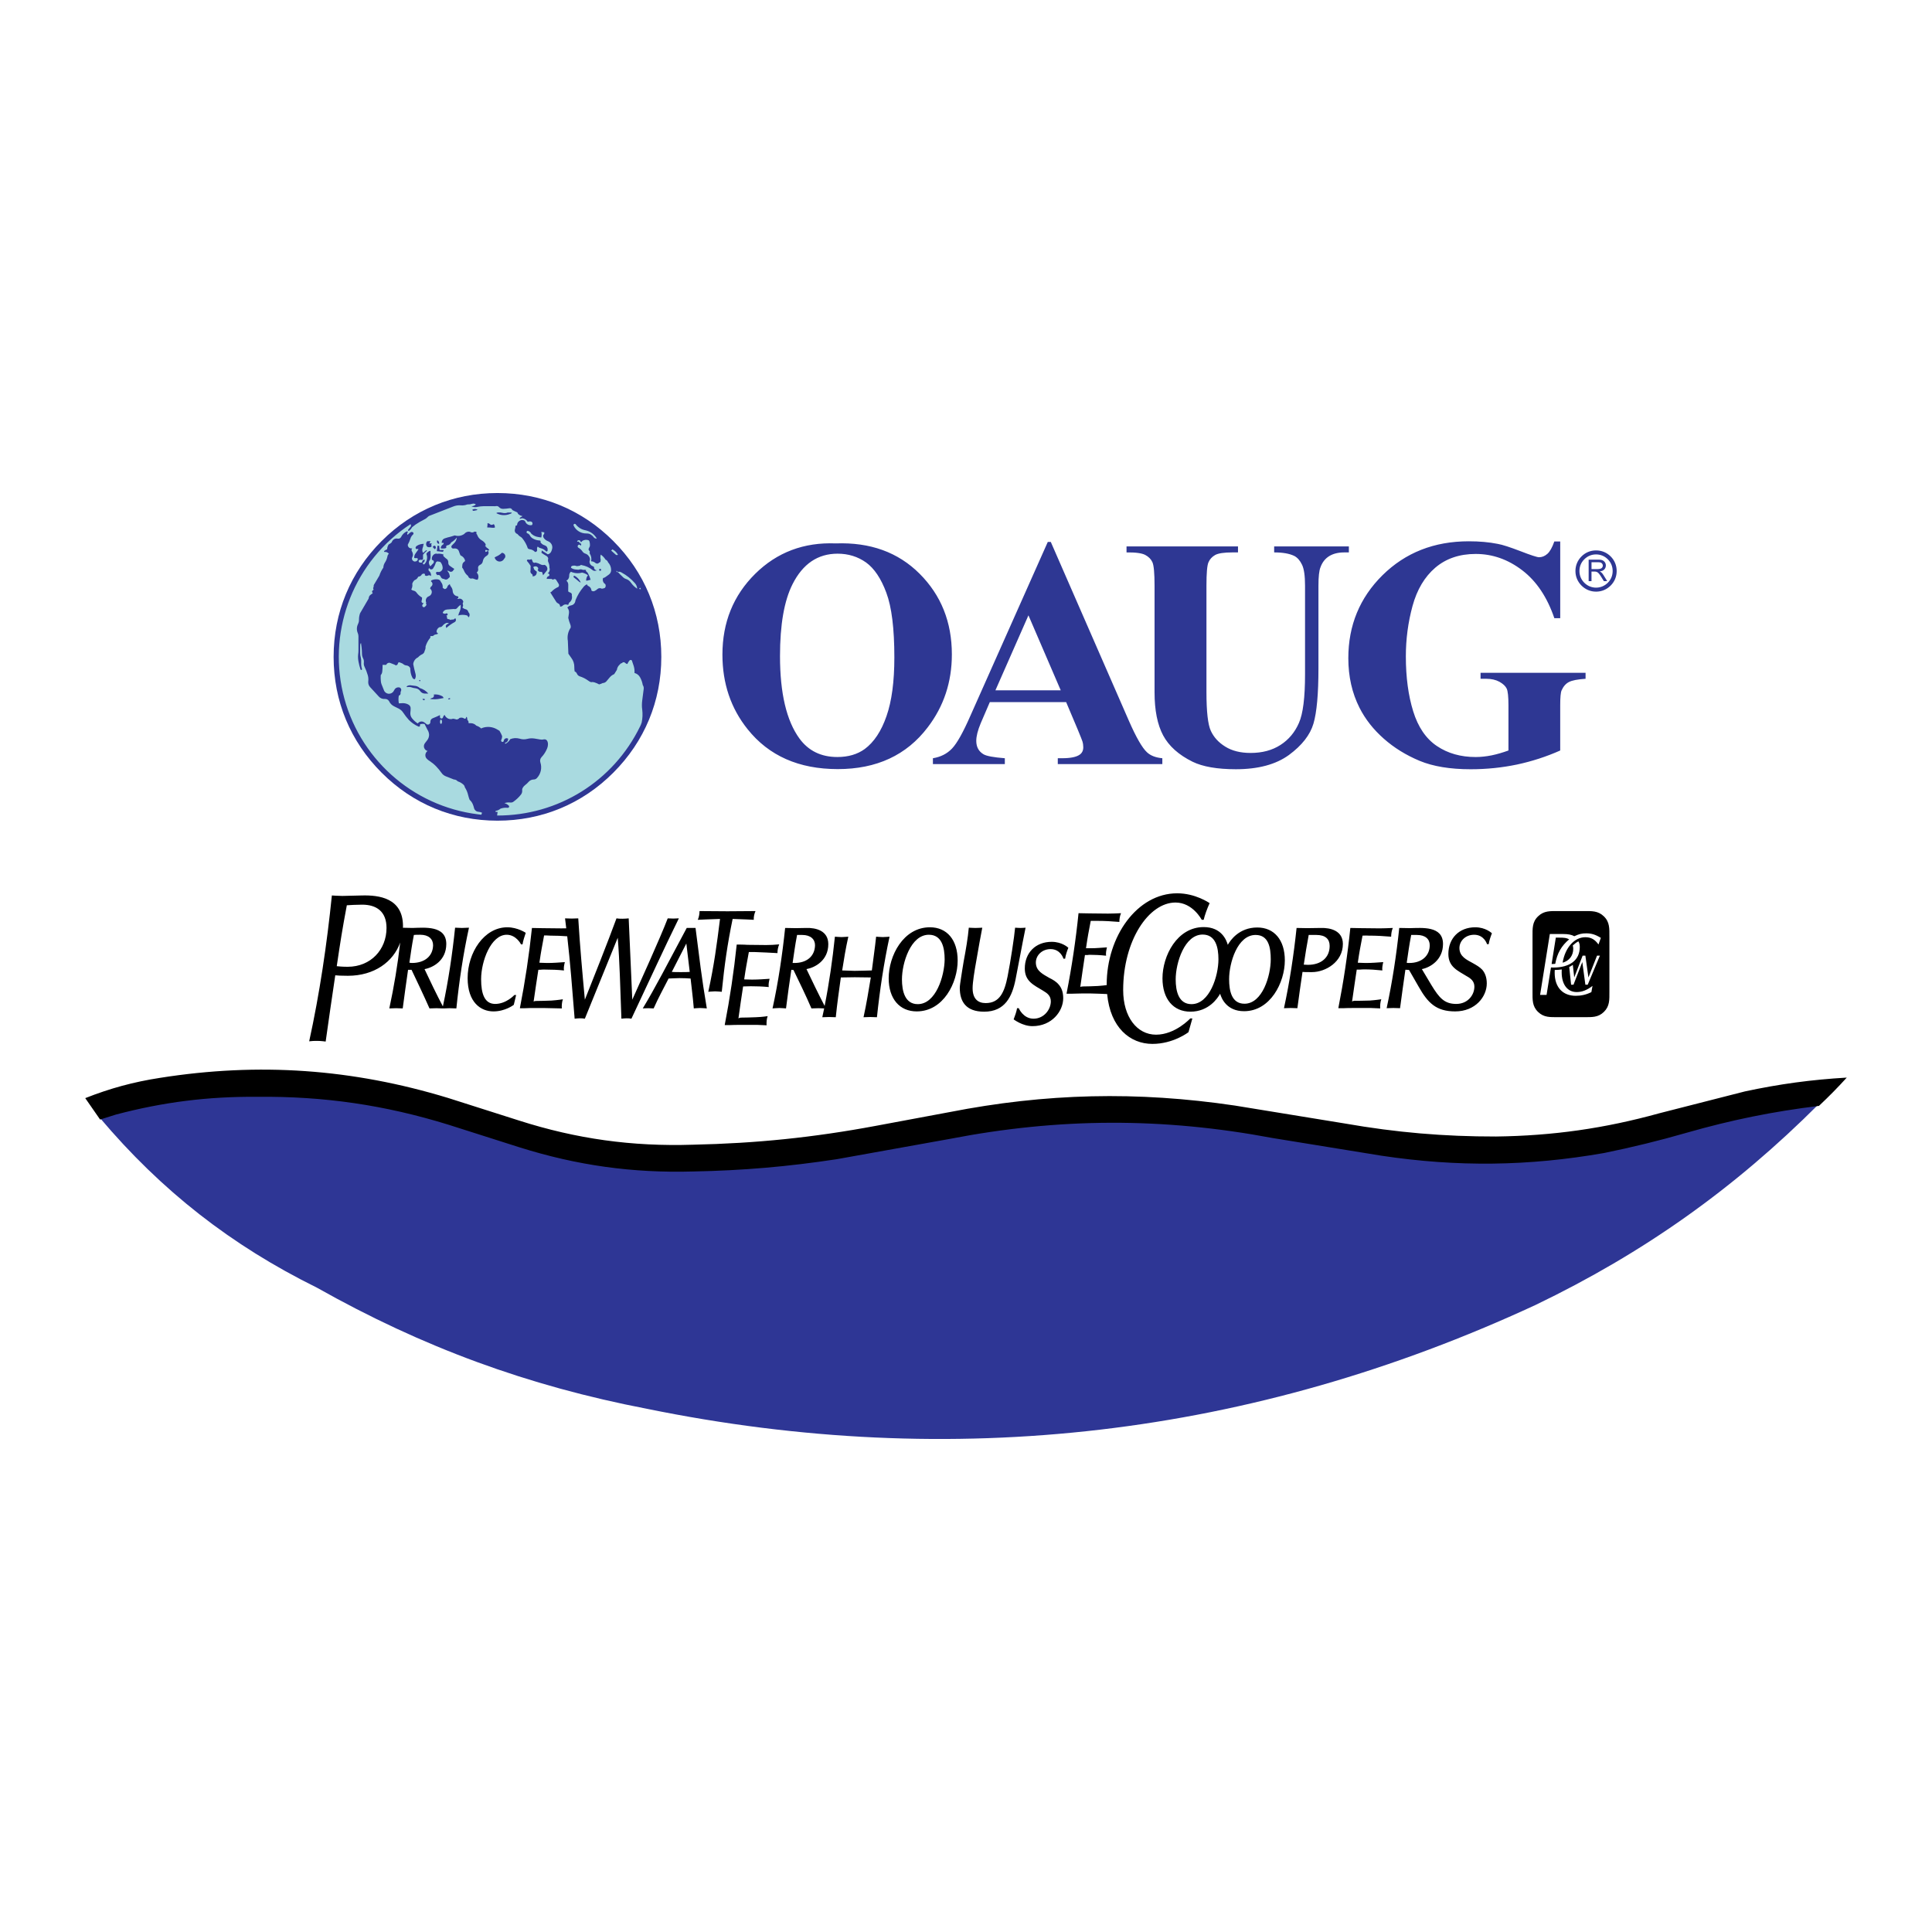 <?xml version="1.0" encoding="utf-8"?>
<!-- Generator: Adobe Illustrator 13.0.0, SVG Export Plug-In . SVG Version: 6.00 Build 14948)  -->
<!DOCTYPE svg PUBLIC "-//W3C//DTD SVG 1.0//EN" "http://www.w3.org/TR/2001/REC-SVG-20010904/DTD/svg10.dtd">
<svg version="1.0" id="Layer_1" xmlns="http://www.w3.org/2000/svg" xmlns:xlink="http://www.w3.org/1999/xlink" x="0px" y="0px"
	 width="192.756px" height="192.756px" viewBox="0 0 192.756 192.756" enable-background="new 0 0 192.756 192.756"
	 xml:space="preserve">
<g>
	<polygon fill-rule="evenodd" clip-rule="evenodd" fill="#FFFFFF" points="0,0 192.756,0 192.756,192.756 0,192.756 0,0 	"/>
	<path fill-rule="evenodd" clip-rule="evenodd" d="M46.79,92.555c-0.579,2.643-0.985,5.371-1.258,8.055c0,0-0.492-0.021-0.685-0.021
		c-0.133,0-0.393,0.014-0.553,0.021l0,0c0,0-0.027,0-0.08,0c-0.04,0-0.066,0-0.066,0l0,0c-0.18-0.008-0.473-0.021-0.599-0.021
		c-0.213,0-0.699,0.021-0.699,0.021c-0.54-1.232-1.305-2.83-1.791-3.854c-0.173,0-0.279,0-0.346,0
		c-0.187,1.259-0.359,2.575-0.533,3.854c0,0-0.466-0.021-0.659-0.021c-0.213,0-0.679,0.021-0.679,0.021
		c0.466-2.156,0.838-4.367,1.084-6.57c-0.685,1.917-2.576,3.314-5.218,3.314c-0.619,0-1.111-0.025-1.258-0.047
		c-0.34,2.324-0.639,4.287-0.958,6.609c0,0-0.446-0.066-0.812-0.066c-0.379,0-0.466,0-0.832,0.041
		c1.045-4.773,1.771-9.711,2.263-14.551c0,0,0.659,0.047,1.039,0.047l1.963-0.047c1.684-0.04,4.094,0.233,4.094,3.069
		c0,0.053-0.007,0.1-0.007,0.153c0.24,0.006,0.752,0.02,0.965,0.02c1.171-0.027,3.361-0.28,3.361,1.598
		c0,1.657-1.338,2.363-2.17,2.509c0.5,1.072,1.231,2.589,1.831,3.72c0.552-2.574,0.945-5.231,1.218-7.854
		c0,0,0.486,0.027,0.679,0.027C46.297,92.582,46.79,92.555,46.79,92.555L46.79,92.555z M38.563,92.582
		c0-1.664-1.025-2.323-2.429-2.323c-0.466,0-1.338,0.04-1.531,0.06c-0.453,2.41-0.639,3.601-1.005,6.077
		c0.153,0.02,0.552,0.06,1.091,0.06C37.005,96.455,38.563,94.731,38.563,92.582L38.563,92.582z M41.099,96.076
		c1.278,0,2.09-0.686,2.11-1.771c0-0.619-0.446-1.045-1.278-1.045c-0.26,0-0.533,0-0.639,0.02c-0.233,1.218-0.26,1.538-0.446,2.769
		C40.886,96.049,40.992,96.076,41.099,96.076L41.099,96.076z M48.001,97.693c0,1.451,0.339,2.469,1.404,2.469
		c1.105,0,1.917-0.891,1.917-0.891h0.173l-0.233,0.979c-0.026,0.02-0.858,0.658-2.03,0.658c-1.278,0-2.576-0.912-2.576-3.322
		c0-2.555,1.644-5.071,3.96-5.071c1.025,0,1.837,0.552,1.837,0.552c-0.106,0.32-0.279,0.832-0.319,1.152h-0.153
		c0-0.021-0.486-0.959-1.424-0.959C48.98,93.26,48.001,95.903,48.001,97.693L48.001,97.693z M67.73,91.623
		c-1.598,3.255-2.623,5.537-4.733,10.012c-0.299-0.061-0.659-0.041-0.999,0c-0.126-3.342-0.173-5.692-0.366-8.075l-3.282,8.075
		c-0.319-0.061-0.679-0.041-1.018,0c-0.247-3.043-0.433-5.539-0.739-8.221c-0.559-0.04-1.065-0.066-1.71-0.066
		c-0.193-0.02-0.493-0.02-0.599-0.02c-0.233,1.298-0.279,1.424-0.466,2.722c0.146,0,0.532,0.027,0.785,0.027
		c0.659,0,1.132-0.047,1.751-0.086c-0.067,0.272-0.133,0.572-0.086,0.832c-0.619-0.066-1.238-0.086-1.791-0.086
		c-0.386-0.02-0.426,0.02-0.765,0.02c-0.193,1.19-0.28,1.897-0.473,3.175c0.046-0.039,0.126-0.066,0.299-0.066
		c0.233,0,1.132-0.02,1.471-0.039c0.599-0.041,1.151-0.127,1.151-0.127c-0.106,0.273-0.126,0.678-0.106,0.912l-0.918-0.021
		c-0.466-0.02-1.151-0.02-1.637-0.02c-0.426,0-0.833,0-1.132,0.02h-0.359c-0.046,0-0.086,0-0.133,0v-0.039
		c0.513-2.604,0.919-5.305,1.198-7.967c0,0,0.786,0.02,1.065,0.02l1.871,0.02c0.16,0,0.326,0,0.486-0.007
		c-0.033-0.326-0.08-0.659-0.12-0.992c0,0,0.486,0.02,0.679,0.02s0.639-0.02,0.639-0.02c0.173,2.829,0.406,5.385,0.659,8.113
		c0.559-1.385,2.43-6.11,3.155-8.113c0.319,0.06,0.872,0.04,1.218,0c0.126,2.683,0.233,5.345,0.359,8.113
		c0.619-1.385,2.815-6.216,3.535-8.113c0,0,0.366,0.02,0.559,0.02C67.364,91.643,67.73,91.623,67.73,91.623L67.73,91.623z
		 M69.394,92.582c0.399,3.088,0.572,4.747,1.125,8.028c0,0-0.486-0.041-0.679-0.041c-0.213,0-0.619,0.041-0.619,0.041
		c-0.086-1.105-0.299-2.703-0.32-2.982c-0.173-0.02-0.725-0.041-1.111-0.041c-0.379,0-0.958,0.041-1.085,0.041
		c-0.513,1.006-1.019,1.916-1.491,2.982c0,0-0.34-0.021-0.533-0.021c-0.213,0-0.553,0.021-0.553,0.021
		c1.238-2.045,2.43-4.367,4.387-8.028H69.394L69.394,92.582z M68.815,96.968l-0.339-2.835l-1.451,2.835
		c0.173,0.02,0.599,0.02,0.898,0.02C68.223,96.988,68.668,96.988,68.815,96.968L68.815,96.968z M73.095,91.683
		c-0.532,2.583-0.812,4.58-1.085,7.269c0,0-0.472-0.047-0.659-0.047c-0.213,0-0.686,0.047-0.686,0.047
		c0.579-2.642,0.852-4.712,1.171-7.269c-0.872,0.021-2.217,0.087-2.217,0.087c0.107-0.253,0.173-0.552,0.173-0.872
		c0,0,1.724,0.02,2.789,0.02c1.045,0,2.796-0.02,2.796-0.02c-0.106,0.233-0.193,0.553-0.173,0.872
		C75.205,91.77,73.993,91.703,73.095,91.683L73.095,91.683z M76.782,97.654c-0.066,0.271-0.126,0.572-0.086,0.824
		c-0.619-0.061-1.238-0.08-1.791-0.08c-0.379,0-0.426,0.02-0.765,0.02c-0.193,1.213-0.28,1.898-0.466,3.195
		c0.04-0.039,0.126-0.086,0.293-0.086c0.24,0,1.131-0.02,1.471-0.039c0.599-0.021,1.151-0.107,1.151-0.107
		c-0.106,0.273-0.126,0.68-0.106,0.912l-0.918-0.039c-0.466,0-1.145,0-1.637,0c-0.426,0-0.833,0-1.132,0.02h-0.359
		c-0.047,0-0.086,0-0.126,0v-0.041c0.506-2.602,0.912-5.331,1.191-7.994c0,0,0.786,0,1.065,0.027l1.877,0.02
		c0.406,0,0.805-0.02,1.297-0.066c-0.106,0.259-0.173,0.552-0.173,0.872c-0.805-0.04-1.405-0.08-2.256-0.106
		c-0.193,0-0.493,0-0.599,0c-0.233,1.305-0.273,1.411-0.466,2.729c0.146,0,0.532,0.02,0.786,0.02
		C75.698,97.732,76.163,97.693,76.782,97.654L76.782,97.654z M88.75,93.454c-0.572,2.642-0.978,5.371-1.258,8.035
		c0,0-0.466-0.021-0.659-0.021c-0.213,0-0.679,0.021-0.679,0.021c0.319-1.451,0.486-2.557,0.726-3.969
		c-0.24,0-1.045-0.02-1.598-0.02c-0.493,0-1.198,0.02-1.391,0.02c-0.186,1.365-0.359,2.518-0.506,3.969c0,0-0.473-0.021-0.666-0.021
		c-0.213,0-0.679,0.021-0.679,0.021c0.067-0.293,0.126-0.586,0.187-0.879c-0.18-0.008-0.446-0.021-0.572-0.021
		c-0.213,0-0.699,0.021-0.699,0.021c-0.533-1.252-1.305-2.83-1.791-3.834c-0.066,0-0.153-0.02-0.213-0.02
		c-0.193,1.259-0.366,2.556-0.532,3.854c0,0-0.473-0.041-0.659-0.041c-0.213,0-0.686,0.041-0.686,0.041
		c0.579-2.637,0.979-5.365,1.258-8.028c0,0,0.786,0.02,1.065,0.02l1.045-0.02c0.938-0.027,2.196,0.253,2.196,1.617
		c0,1.638-1.345,2.343-2.176,2.489c0.499,1.052,1.211,2.529,1.81,3.675c0.453-2.283,0.786-4.607,1.025-6.91
		c0,0,0.466,0.04,0.659,0.04c0.213,0,0.679-0.04,0.679-0.04c-0.273,1.238-0.426,2.169-0.612,3.368c0.186,0,0.805,0.02,1.231,0.04
		c0.599,0,1.518-0.04,1.73-0.04c0.146-1.198,0.293-2.13,0.426-3.368c0,0,0.466,0.04,0.659,0.04
		C88.284,93.493,88.75,93.454,88.75,93.454L88.75,93.454z M79.205,96.076c1.278,0.02,2.09-0.666,2.11-1.771
		c0-0.599-0.446-1.025-1.278-1.025c-0.233,0-0.426,0-0.513,0c-0.232,1.218-0.252,1.538-0.446,2.796
		C79.099,96.076,79.165,96.076,79.205,96.076L79.205,96.076z M95.546,95.836c0,2.216-1.424,5.072-4.087,5.072
		c-1.704,0-2.795-1.258-2.795-3.301c0-2.237,1.451-5.092,4.114-5.092C94.481,92.515,95.546,93.773,95.546,95.836L95.546,95.836z
		 M94.248,95.73c0-1.191-0.273-2.47-1.578-2.47c-1.81,0-2.682,2.816-2.682,4.453c0,1.172,0.299,2.471,1.577,2.471
		C93.376,100.184,94.228,97.373,94.248,95.73L94.248,95.73z M106.589,94.558c-0.134,0.32-0.28,0.772-0.32,1.092h-0.173
		c0-0.046-0.299-0.958-1.277-0.958c-0.872,0-1.472,0.639-1.472,1.338c0,0.852,0.726,1.172,1.345,1.537
		c0.34,0.166,0.679,0.359,0.932,0.66c0.26,0.299,0.453,0.705,0.453,1.363c0,1.299-1.132,2.789-3.068,2.789
		c-1.005,0-1.877-0.678-1.877-0.678c0.126-0.32,0.299-0.812,0.339-1.113h0.174c0,0.021,0.445,1.047,1.471,1.047
		c1.045,0,1.724-0.92,1.724-1.725c0-0.553-0.34-0.812-0.766-1.064c-0.898-0.553-1.83-0.92-1.83-2.217
		c0-1.558,1.064-2.663,2.683-2.663C105.97,93.966,106.562,94.539,106.589,94.558L106.589,94.558z M101.323,97.713
		c-0.339,1.705-1.045,3.223-3.135,3.223c-1.811,0-2.43-1.006-2.43-2.371c0-0.232,0.067-0.619,0.133-1.064
		c0.06-0.466,0.167-0.998,0.253-1.577c0.213-1.125,0.426-2.363,0.513-3.368c0,0,0.466,0.027,0.659,0.027
		c0.213,0,0.686-0.027,0.686-0.027c-0.153,0.812-0.386,2.03-0.579,3.202c-0.213,1.172-0.386,2.277-0.386,2.83
		c0,1.092,0.559,1.49,1.305,1.49c1.384,0,1.87-1.064,2.189-2.682c0.28-1.405,0.666-3.921,0.746-4.84c0,0,0.346,0.027,0.539,0.027
		c0.213,0,0.506-0.027,0.506-0.027C101.963,94.306,101.557,96.562,101.323,97.713L101.323,97.713z M118.749,101.613h0.213
		l-0.386,1.365c-0.02,0.02-1.511,1.172-3.601,1.172c-2.224,0-4.2-1.617-4.514-4.973l-0.785-0.033
		c-0.473-0.027-1.151-0.027-1.644-0.027c-0.427,0-0.832,0.027-1.125,0.027h-0.366c-0.04,0-0.087,0-0.126,0v-0.047
		c0.512-2.596,0.918-5.305,1.19-7.987c0,0,0.792,0.02,1.065,0.02l1.877,0.02c0.406,0,0.812-0.02,1.298-0.04
		c-0.106,0.233-0.166,0.553-0.166,0.872c-0.812-0.066-1.411-0.106-2.264-0.106c-0.192,0-0.485,0-0.592,0
		c-0.239,1.278-0.279,1.404-0.473,2.729c0.106,0,0.339,0,0.599,0c0.426,0,0.872-0.047,1.491-0.086
		c-0.066,0.28-0.126,0.599-0.087,0.832c-0.618-0.066-1.131-0.087-1.53-0.087c-0.193,0-0.26,0-0.319,0.021c-0.047,0-0.087,0-0.26,0
		c-0.193,1.218-0.273,1.897-0.466,3.194c0.039-0.039,0.126-0.061,0.299-0.061c0.233,0,1.125-0.02,1.465-0.045
		c0.34-0.021,0.659-0.061,0.879-0.088c0-0.02-0.007-0.039-0.007-0.059c0-4.793,3.028-9.1,7.035-9.1c1.83,0,3.195,0.958,3.235,0.979
		c-0.253,0.559-0.486,1.198-0.593,1.664H119.9c-0.02-0.02-0.898-1.724-2.622-1.724c-2.662,0-5.219,3.768-5.219,8.732
		c0,2.689,1.385,4.453,3.281,4.453C117.258,103.23,118.749,101.613,118.749,101.613L118.749,101.613z M128.188,95.816
		c0,2.217-1.451,5.072-4.066,5.072c-1.751,0-2.264-1.299-2.39-1.744c-0.233,0.426-1.125,1.791-2.962,1.791
		c-1.704,0-2.789-1.258-2.789-3.328c0-2.237,1.451-5.112,4.113-5.112c1.79,0,2.276,1.318,2.403,1.771
		c0.239-0.426,1.111-1.73,2.941-1.73C127.123,92.535,128.188,93.773,128.188,95.816L128.188,95.816z M121.564,95.71
		c0-1.191-0.279-2.469-1.577-2.469c-1.811,0-2.689,2.835-2.689,4.472c0,1.191,0.3,2.471,1.578,2.471
		C120.687,100.184,121.564,97.373,121.564,95.71L121.564,95.71z M126.783,95.71c0-1.171-0.213-2.43-1.511-2.43
		c-1.817,0-2.643,2.796-2.643,4.413c0,1.172,0.253,2.449,1.531,2.449C125.951,100.143,126.783,97.354,126.783,95.71L126.783,95.71z
		 M138.006,95.99c-0.061,0.272-0.127,0.572-0.087,0.832c-0.612-0.066-1.231-0.106-1.791-0.106c-0.379,0-0.426,0.04-0.765,0.02
		c-0.193,1.21-0.273,1.898-0.467,3.195c0.04-0.039,0.127-0.086,0.3-0.086c0.233,0.02,1.125-0.02,1.465-0.02
		c0.599-0.041,1.151-0.127,1.151-0.127c-0.106,0.273-0.127,0.678-0.106,0.912l-0.912-0.041c-0.473,0-1.151,0-1.644,0
		c-0.427,0-0.833,0-1.125,0.02h-0.366c-0.04,0-0.087,0-0.127,0v-0.039c0.513-2.604,0.919-5.305,1.191-7.967
		c0,0,0.792,0.02,1.065,0.02l1.877,0.02c0.406,0,0.812-0.02,1.298-0.04c-0.106,0.233-0.167,0.552-0.167,0.872
		c-0.812-0.066-1.41-0.106-2.263-0.106c-0.187-0.02-0.485,0-0.592,0c-0.24,1.278-0.28,1.404-0.473,2.702
		c0.152,0,0.532,0.027,0.792,0.027C136.921,96.076,137.387,96.029,138.006,95.99L138.006,95.99z M133.979,94.179
		c0,1.79-1.724,2.809-3.088,2.809c-0.533,0-0.833,0-0.939-0.02c-0.192,1.259-0.339,2.343-0.512,3.62c0,0-0.467-0.02-0.659-0.02
		c-0.213,0-0.679,0.02-0.679,0.02c0.572-2.643,0.979-5.344,1.258-8.006c0,0,0.785,0.02,1.064,0.02l1.358-0.02
		C132.747,92.555,133.979,92.854,133.979,94.179L133.979,94.179z M132.66,94.372c0-0.666-0.405-1.092-1.324-1.092
		c-0.253,0-0.639,0-0.766,0c-0.232,1.305-0.299,1.644-0.492,2.962c0.086,0,0.26,0.02,0.406,0.02
		C131.809,96.262,132.66,95.543,132.66,94.372L132.66,94.372z M148.849,93.114c-0.127,0.319-0.28,0.765-0.32,1.084h-0.173
		c0-0.04-0.299-0.938-1.277-0.938c-0.872,0-1.472,0.619-1.472,1.325c0,0.852,0.726,1.171,1.345,1.511
		c0.34,0.193,0.679,0.38,0.938,0.659c0.253,0.3,0.446,0.726,0.446,1.364c0,1.318-1.132,2.789-3.155,2.789
		c-1.896,0-2.723-0.852-3.621-2.43c0,0-0.726-1.277-0.979-1.704c-0.173-0.02-0.299-0.02-0.366-0.02
		c-0.187,1.259-0.359,2.556-0.532,3.833c0,0-0.466-0.02-0.659-0.02c-0.213,0-0.679,0.02-0.679,0.02
		c0.572-2.643,0.979-5.344,1.258-8.006c0,0,0.786,0.02,1.065,0.02c1.171-0.02,3.301-0.26,3.301,1.578
		c0,1.577-1.258,2.343-2.109,2.509l0.958,1.605c0.766,1.25,1.278,1.869,2.47,1.869c1.172,0,1.811-0.91,1.811-1.723
		c0-0.533-0.34-0.812-0.766-1.045c-0.892-0.553-1.83-0.919-1.83-2.217c0-1.551,1.064-2.662,2.683-2.662
		C148.229,92.515,148.828,93.094,148.849,93.114L148.849,93.114z M142.645,94.306c0-0.619-0.446-1.025-1.277-1.025
		c-0.233,0-0.486,0-0.573,0c-0.232,1.218-0.259,1.538-0.445,2.769c0.04,0.027,0.146,0.027,0.253,0.027
		C141.879,96.076,142.645,95.331,142.645,94.306L142.645,94.306z M160.569,93.46c0-0.825,0.04-1.464-0.552-2.037
		c-0.586-0.565-1.205-0.526-2.018-0.526h-2.529c-0.812,0-1.431-0.04-2.017,0.526c-0.593,0.572-0.553,1.211-0.553,2.037v5.464
		c0,0.826-0.04,1.459,0.553,2.037c0.586,0.566,1.205,0.52,2.017,0.52H158c0.812,0,1.438,0.047,2.018-0.52
		c0.592-0.578,0.552-1.211,0.552-2.037V93.46L160.569,93.46z M158.772,98.984c-0.506,0.254-1.019,0.367-1.558,0.367
		c-1.312,0-2.104-0.859-2.104-2.297c0-0.107,0-0.153,0.007-0.28c0.3-0.007,0.479-0.02,0.699-0.053
		c-0.007,0.14-0.007,0.207-0.007,0.286c0,1.211,0.572,1.971,1.498,1.971c0.539,0,1.024-0.193,1.577-0.613L158.772,98.984
		L158.772,98.984z M158.406,98.246h-0.233l-0.306-2.263l-0.879,2.263h-0.239l-0.187-1.771c0.153-0.067,0.18-0.086,0.359-0.213
		l0.14,1.257l0.839-2.176h0.272l0.307,2.176l0.858-2.176h0.286L158.406,98.246L158.406,98.246z M159.479,94.232
		c-0.36-0.513-0.759-0.726-1.312-0.726c-1.092,0-2.017,1.038-2.264,2.542c0.659-0.18,1.059-0.706,1.059-1.384
		c0-0.12-0.013-0.193-0.047-0.333c0.207-0.187,0.354-0.306,0.56-0.413c0.1,0.153,0.14,0.333,0.14,0.566
		c0,1.298-0.965,2.05-2.662,2.05c-0.066,0-0.12,0-0.213-0.013l-0.439,2.742h-0.646l0.972-6.077h1.291
		c0.539,0,0.872,0.067,1.151,0.22c0.492-0.226,0.752-0.286,1.198-0.286c0.52,0,0.925,0.126,1.451,0.453L159.479,94.232
		L159.479,94.232z M155.225,93.546l-0.419,2.629h0.159c0.054,0,0.04,0,0.2-0.013c0.199-1.065,0.619-1.797,1.391-2.443
		c-0.266-0.146-0.445-0.173-1.071-0.173H155.225L155.225,93.546z"/>
	<path fill-rule="evenodd" clip-rule="evenodd" fill="#2E3793" d="M33.285,65.538c0-4.413,1.671-8.44,4.792-11.562
		c3.115-3.115,7.142-4.786,11.555-4.786c4.413,0,8.44,1.67,11.555,4.786c3.122,3.122,4.792,7.149,4.792,11.562
		c0,4.413-1.671,8.434-4.792,11.555c-3.115,3.122-7.142,4.786-11.555,4.786c-4.413,0-8.44-1.664-11.555-4.786
		C34.956,73.971,33.285,69.951,33.285,65.538L33.285,65.538z M83.378,54.216c3.435-0.126,6.224,0.878,8.374,3.028
		c2.143,2.143,3.215,4.826,3.215,8.047c0,2.755-0.805,5.179-2.409,7.275c-2.11,2.782-5.105,4.167-8.973,4.167
		c-3.881,0-6.875-1.325-8.992-3.974c-1.678-2.09-2.516-4.573-2.516-7.448c0-3.222,1.091-5.904,3.268-8.061
		C77.521,55.101,80.204,54.089,83.378,54.216L83.378,54.216z M83.565,55.241c-1.97,0-3.468,1.012-4.493,3.042
		c-0.839,1.664-1.251,4.053-1.251,7.175c0,3.701,0.646,6.443,1.937,8.22c0.898,1.231,2.163,1.85,3.781,1.85
		c1.091,0,1.997-0.266,2.735-0.798c0.925-0.686,1.651-1.777,2.17-3.275c0.526-1.498,0.786-3.455,0.786-5.871
		c0-2.869-0.266-5.019-0.799-6.443c-0.526-1.424-1.205-2.429-2.023-3.022C85.582,55.534,84.637,55.241,83.565,55.241L83.565,55.241z
		 M106.369,70.05h-7.615l-0.911,2.117c-0.293,0.706-0.44,1.285-0.44,1.744c0,0.612,0.24,1.058,0.726,1.345
		c0.293,0.173,0.998,0.306,2.123,0.393v0.585h-7.175v-0.585c0.772-0.126,1.411-0.446,1.91-0.972c0.5-0.526,1.112-1.625,1.837-3.282
		l7.714-17.326h0.3l7.774,17.805c0.738,1.69,1.352,2.755,1.83,3.188c0.359,0.333,0.865,0.526,1.524,0.586v0.585h-10.43v-0.585h0.433
		c0.839,0,1.425-0.12,1.757-0.359c0.233-0.167,0.353-0.413,0.353-0.732c0-0.193-0.026-0.393-0.086-0.592
		c-0.026-0.093-0.187-0.499-0.479-1.205L106.369,70.05L106.369,70.05z M105.83,68.873l-3.222-7.481l-3.295,7.481H105.83
		L105.83,68.873z M112.393,54.515h11.122v0.599h-0.552c-0.839,0-1.418,0.086-1.731,0.26c-0.312,0.18-0.532,0.419-0.665,0.732
		c-0.133,0.306-0.199,1.078-0.199,2.323v10.63c0,1.943,0.146,3.234,0.438,3.86c0.293,0.632,0.766,1.158,1.438,1.571
		c0.666,0.419,1.512,0.632,2.53,0.632c1.164,0,2.156-0.266,2.981-0.799c0.818-0.526,1.431-1.258,1.837-2.19
		c0.413-0.925,0.612-2.542,0.612-4.852v-8.853c0-0.979-0.1-1.671-0.299-2.083c-0.2-0.419-0.453-0.706-0.76-0.872
		c-0.485-0.24-1.157-0.359-2.022-0.359v-0.599h7.454v0.599h-0.452c-0.6,0-1.099,0.12-1.504,0.366
		c-0.399,0.246-0.692,0.612-0.872,1.105c-0.141,0.339-0.207,0.952-0.207,1.844v8.247c0,2.549-0.166,4.393-0.499,5.525
		c-0.333,1.125-1.151,2.17-2.442,3.122c-1.298,0.945-3.062,1.424-5.299,1.424c-1.856,0-3.301-0.253-4.312-0.745
		c-1.392-0.686-2.37-1.564-2.942-2.629c-0.572-1.072-0.858-2.503-0.858-4.313v-10.63c0-1.251-0.073-2.03-0.213-2.336
		c-0.134-0.3-0.373-0.546-0.713-0.726c-0.339-0.18-0.965-0.266-1.87-0.253V54.515L112.393,54.515z M155.664,54.022v7.655h-0.586
		c-0.712-2.09-1.777-3.688-3.195-4.772c-1.424-1.092-2.975-1.638-4.652-1.638c-1.617,0-2.962,0.459-4.033,1.372
		c-1.065,0.912-1.824,2.19-2.27,3.821c-0.446,1.637-0.666,3.314-0.666,5.032c0,2.077,0.246,3.9,0.732,5.471
		c0.485,1.571,1.271,2.729,2.355,3.461c1.092,0.739,2.384,1.105,3.881,1.105c0.513,0,1.045-0.06,1.591-0.167
		c0.546-0.113,1.105-0.279,1.678-0.485v-4.513c0-0.858-0.06-1.411-0.173-1.657c-0.12-0.253-0.359-0.479-0.726-0.686
		c-0.366-0.2-0.812-0.299-1.325-0.299h-0.559v-0.599h10.477v0.599c-0.799,0.053-1.352,0.159-1.664,0.326
		c-0.312,0.16-0.553,0.439-0.726,0.826c-0.093,0.2-0.14,0.692-0.14,1.491v4.513c-1.378,0.612-2.809,1.078-4.3,1.397
		c-1.491,0.313-3.035,0.473-4.633,0.473c-2.043,0-3.741-0.279-5.092-0.838c-1.352-0.566-2.543-1.298-3.574-2.21
		c-1.032-0.912-1.844-1.937-2.423-3.082c-0.746-1.471-1.118-3.122-1.118-4.952c0-3.268,1.138-6.03,3.414-8.28
		c2.283-2.25,5.152-3.381,8.606-3.381c1.065,0,2.03,0.086,2.889,0.259c0.466,0.08,1.218,0.326,2.264,0.726
		c1.045,0.406,1.664,0.606,1.856,0.606c0.293,0,0.566-0.107,0.826-0.333c0.252-0.22,0.485-0.632,0.698-1.238H155.664L155.664,54.022
		z M158.5,57.983V55.84h1.071c0.08,0,0.159,0.013,0.239,0.033c0.24,0.073,0.406,0.286,0.406,0.533
		c0.007,0.246-0.146,0.473-0.386,0.552c-0.073,0.027-0.146,0.04-0.227,0.053c0.133,0.06,0.233,0.153,0.312,0.273l0.08,0.12
		l0.359,0.579h-0.333l-0.279-0.446c-0.073-0.12-0.146-0.226-0.239-0.333c-0.101-0.12-0.24-0.18-0.393-0.18h-0.326v0.958H158.5
		L158.5,57.983z M158.786,56.778h0.599c0.094,0,0.18-0.013,0.273-0.033c0.146-0.027,0.253-0.16,0.259-0.313
		c0-0.146-0.106-0.28-0.246-0.319c-0.073-0.013-0.14-0.02-0.206-0.02h-0.679V56.778L158.786,56.778z M157.182,56.972
		c0-0.56,0.213-1.065,0.605-1.458c0.393-0.393,0.898-0.599,1.451-0.599c0.56,0,1.065,0.207,1.458,0.599
		c0.393,0.393,0.599,0.898,0.599,1.458c0,0.552-0.206,1.058-0.599,1.451s-0.898,0.605-1.458,0.605c-0.553,0-1.059-0.213-1.451-0.605
		S157.182,57.524,157.182,56.972L157.182,56.972z M157.581,56.972c0-0.453,0.166-0.859,0.486-1.172
		c0.319-0.319,0.725-0.486,1.171-0.486s0.858,0.167,1.172,0.486c0.319,0.313,0.485,0.719,0.485,1.172
		c0,0.446-0.166,0.852-0.485,1.171c-0.313,0.313-0.726,0.486-1.172,0.486s-0.852-0.173-1.171-0.486
		C157.747,57.823,157.581,57.417,157.581,56.972L157.581,56.972z"/>
	<path fill-rule="evenodd" clip-rule="evenodd" fill="#A9DAE0" d="M61.52,56.945c0.219,0.239,0.433,0.452,0.672,0.672
		c0.073,0.067,0.153,0.113,0.246,0.14c0.213,0.066,0.386,0.193,0.513,0.379c0.173,0.246,0.373,0.439,0.625,0.599
		c-0.013-0.2-0.086-0.379-0.213-0.533c-0.399-0.453-0.832-0.806-1.365-1.091c-0.1-0.06-0.213-0.08-0.333-0.06
		c-0.014,0.02-0.033,0.026-0.053,0.033c-0.027,0-0.047-0.007-0.067-0.02s-0.033-0.033-0.04-0.053
		C61.507,56.991,61.507,56.965,61.52,56.945L61.52,56.945z M60.974,54.928l0.453,0.406c0.033,0.026,0.067,0.047,0.113,0.047
		c0.04,0,0.08-0.007,0.113-0.034c-0.126-0.239-0.319-0.419-0.559-0.539C61.061,54.861,61.021,54.895,60.974,54.928L60.974,54.928z
		 M58.425,52.911c-0.399-0.073-0.739-0.28-0.985-0.599c-0.02-0.026-0.046-0.04-0.08-0.047c-0.033-0.006-0.06,0-0.086,0.021
		c-0.027,0.013-0.047,0.04-0.053,0.073c-0.007,0.026,0,0.06,0.013,0.086c0.233,0.486,0.726,0.785,1.265,0.779
		c0.14-0.007,0.273,0.02,0.399,0.08c0.126,0.073,0.233,0.16,0.319,0.28c0.073,0.106,0.2,0.167,0.326,0.146
		C59.297,53.304,58.904,53.018,58.425,52.911L58.425,52.911z M43.901,72.007c0,0.033,0,0.067,0.006,0.093
		c0.007,0.026,0.014,0.053,0.027,0.08c0.013,0.013,0.026,0.026,0.04,0.04c0.033,0.007,0.073-0.013,0.086-0.04
		c0.013-0.027,0.02-0.054,0.026-0.08c0.014-0.06,0.014-0.12,0-0.186c-0.006-0.027-0.013-0.047-0.026-0.073
		c-0.013-0.014-0.027-0.027-0.04-0.04c-0.013-0.007-0.027-0.007-0.04-0.007c-0.006,0.007-0.02,0.013-0.026,0.02
		c-0.014,0.02-0.027,0.04-0.033,0.06C43.908,71.921,43.901,71.961,43.901,72.007L43.901,72.007z M43.582,54.988l0.073-0.553
		l0.16,0.027l0.047,0.413h0.413l-0.08,0.18L43.582,54.988L43.582,54.988z M47.116,50.861c0.167-0.106,0.373-0.106,0.539,0
		c-0.093,0.047-0.187,0.073-0.293,0.08c-0.04,0.026-0.093,0.033-0.14,0.02C47.176,50.948,47.136,50.915,47.116,50.861L47.116,50.861
		z M49.512,51.194c0.047-0.033,0.1-0.053,0.16-0.066c0.173-0.014,0.333,0,0.5,0.046c0.16,0.04,0.326,0.026,0.479-0.04
		c0.14-0.007,0.267-0.007,0.406,0c-0.013,0.066-0.067,0.126-0.14,0.126C50.458,51.46,49.952,51.44,49.512,51.194L49.512,51.194z
		 M48.64,52.199c0.126,0.006,0.233,0.066,0.32,0.16c0.106,0.013,0.213-0.007,0.306-0.067c0.08,0.1,0.12,0.22,0.106,0.346
		c-0.08,0.02-0.153,0.026-0.233,0.02c-0.18-0.027-0.346-0.033-0.533-0.033C48.634,52.479,48.647,52.345,48.64,52.199L48.64,52.199z
		 M43.375,54.442c0.067,0.033,0.107,0.106,0.107,0.187c-0.007,0.073-0.053,0.14-0.12,0.173c-0.007-0.033-0.014-0.06-0.04-0.08
		c-0.02-0.02-0.047-0.033-0.073-0.033c-0.014,0-0.02-0.007-0.027-0.013c-0.006-0.014-0.006-0.021,0-0.034
		c0.007-0.033-0.006-0.066-0.04-0.086C43.222,54.482,43.295,54.442,43.375,54.442L43.375,54.442z M42.943,54.588
		c-0.06,0.013-0.113,0.013-0.173,0.007c-0.073,0-0.133-0.027-0.18-0.086c-0.06-0.074-0.08-0.167-0.073-0.26
		c0.007-0.1,0.047-0.187,0.12-0.253c0.1,0.007,0.193,0,0.292-0.02c-0.02,0.1-0.046,0.186-0.093,0.273
		c0.04-0.027,0.086-0.04,0.133-0.04s0.086,0.02,0.126,0.053c-0.04,0.014-0.066,0.047-0.073,0.087c0,0.04,0.014,0.08,0.047,0.1
		C43.062,54.515,43.009,54.575,42.943,54.588L42.943,54.588z M44.167,54.349c0.073-0.027,0.113-0.107,0.093-0.187
		c-0.06,0-0.12,0-0.187,0.014c-0.02-0.2,0.1-0.393,0.286-0.459c0.207-0.073,0.399-0.126,0.612-0.173l0.399-0.126
		c0.32,0.1,0.659,0.053,0.939-0.14c0.14-0.18,0.359-0.266,0.585-0.219c0.133,0.093,0.319,0.086,0.446-0.02
		c0.08-0.006,0.153,0.013,0.22,0.06c-0.027,0.034-0.04,0.08-0.033,0.12c0.006,0.047,0.033,0.08,0.067,0.106
		c0.08,0.253,0.239,0.453,0.472,0.586c0.153,0.086,0.273,0.2,0.366,0.346c0.046,0.087,0.033,0.187-0.04,0.253
		c0.073,0,0.14,0.053,0.153,0.126c0.12,0.053,0.213,0.14,0.273,0.253c-0.066,0.006-0.12,0.04-0.159,0.086
		c-0.067,0.04-0.127,0.066-0.2,0.093c-0.026-0.027-0.04-0.06-0.046-0.093c0-0.04,0.006-0.073,0.027-0.1
		c0.086-0.013,0.16,0.007,0.22,0.067c0.066,0.053,0.093,0.133,0.086,0.213c-0.007,0.126-0.08,0.233-0.187,0.292
		c-0.207,0.114-0.346,0.307-0.386,0.54c-0.02,0.166-0.126,0.306-0.286,0.373c-0.066,0.027-0.12,0.08-0.16,0.146
		c-0.033,0.067-0.04,0.14-0.027,0.213c0.04,0.153-0.013,0.306-0.14,0.406c0.193,0.187,0.227,0.486,0.093,0.712
		c-0.113,0.007-0.22-0.02-0.319-0.066c-0.113-0.06-0.233-0.073-0.353-0.04c-0.14-0.026-0.253-0.133-0.286-0.272
		c-0.193-0.146-0.326-0.327-0.413-0.553c-0.047-0.106-0.1-0.2-0.173-0.286c0.007-0.086,0.013-0.167,0.02-0.253
		c0.007-0.126,0.073-0.24,0.18-0.313c0.04-0.027,0.066-0.053,0.093-0.093c-0.013-0.113-0.06-0.213-0.126-0.299
		c-0.093-0.113-0.2-0.193-0.333-0.253c-0.066-0.146-0.113-0.28-0.166-0.433c-0.047-0.126-0.153-0.22-0.286-0.247
		c-0.073-0.013-0.146-0.013-0.22-0.006c-0.08,0.02-0.167-0.013-0.213-0.086c-0.04-0.067-0.033-0.16,0.027-0.22
		c0.08-0.086,0.153-0.16,0.24-0.24c0.146-0.153,0.233-0.339,0.253-0.552c-0.16,0.206-0.339,0.359-0.566,0.492
		c-0.073,0.173-0.246,0.293-0.439,0.3c-0.06,0.066-0.08,0.16-0.04,0.239c-0.08,0.047-0.173,0.073-0.267,0.073
		c-0.08-0.006-0.146-0.006-0.226-0.006c-0.026,0-0.053-0.02-0.06-0.046c-0.013-0.027-0.006-0.053,0.013-0.074
		C44.015,54.496,44.074,54.409,44.167,54.349L44.167,54.349z M43.628,53.903c0.14,0.06,0.213,0.213,0.18,0.359
		c-0.08-0.007-0.153-0.053-0.187-0.126C43.582,54.056,43.588,53.976,43.628,53.903L43.628,53.903z M49.712,55.427
		c0.133-0.08,0.246-0.16,0.359-0.273c0.093,0,0.18,0.04,0.246,0.106c0.067,0.067,0.1,0.16,0.1,0.253
		c-0.007,0.086-0.04,0.167-0.113,0.227c-0.093,0.193-0.307,0.312-0.526,0.279c-0.213-0.033-0.386-0.2-0.426-0.413L49.712,55.427
		L49.712,55.427z M52.574,55.959c-0.013-0.04,0-0.08,0.027-0.106c0.033-0.026,0.073-0.033,0.113-0.026
		c0.106,0.026,0.213,0.013,0.306-0.047c0.053,0.06,0.086,0.127,0.107,0.207c0.006,0.066,0.053,0.12,0.113,0.146
		c0.06,0.033,0.126,0.026,0.187-0.007c0.18,0.033,0.339,0.093,0.499,0.18c0.12,0.066,0.253,0.086,0.393,0.047
		c0.146,0.046,0.259,0.173,0.286,0.333c0.02,0.093-0.006,0.193-0.066,0.266c-0.126,0.146-0.24,0.287-0.353,0.439
		c-0.04-0.093-0.067-0.187-0.08-0.286c-0.066-0.053-0.153-0.067-0.233-0.046c-0.1-0.027-0.187-0.1-0.227-0.2
		c0.034-0.033,0.054-0.08,0.054-0.126c0-0.046-0.014-0.093-0.047-0.126c-0.06-0.067-0.133-0.1-0.22-0.107
		c-0.086,0-0.173,0.027-0.233,0.087c0.046,0.066,0.073,0.133,0.08,0.206c0.086,0.093,0.173,0.173,0.279,0.246
		c0,0.087-0.013,0.167-0.046,0.247s-0.093,0.14-0.167,0.173c-0.073,0.04-0.153,0.046-0.233,0.026
		c0.027-0.033,0.033-0.073,0.027-0.113c-0.007-0.04-0.034-0.073-0.067-0.093c-0.133-0.074-0.187-0.233-0.14-0.38l0.007-0.446
		C52.827,56.272,52.714,56.119,52.574,55.959L52.574,55.959z M59.816,56.765c0.034-0.02,0.073-0.02,0.113,0
		c0.033,0.02,0.046,0.053,0.046,0.093c0,0.04-0.026,0.074-0.06,0.087c-0.04,0.013-0.08,0.006-0.106-0.02
		c-0.027-0.02-0.04-0.046-0.034-0.08C59.776,56.812,59.796,56.785,59.816,56.765L59.816,56.765z M57.247,57.604
		c-0.013-0.013-0.026-0.033-0.026-0.06c-0.007-0.02,0-0.04,0.013-0.06s0.033-0.033,0.053-0.04c0.02,0,0.047,0,0.06,0.014
		c0.266,0.153,0.466,0.373,0.592,0.652c-0.053-0.007-0.106-0.026-0.153-0.066C57.606,57.89,57.439,57.75,57.247,57.604
		L57.247,57.604z M41.838,67.861c0.02-0.02,0.046-0.02,0.066-0.014c0.02,0.007,0.034,0.033,0.034,0.054
		c0,0.026-0.014,0.046-0.034,0.06c-0.02,0.007-0.046,0-0.066-0.013c-0.014-0.013-0.02-0.027-0.02-0.046
		C41.818,67.887,41.824,67.867,41.838,67.861L41.838,67.861z M40.933,68.367l0.406,0.053c0.207,0.007,0.393,0.086,0.546,0.226
		c0.339,0.106,0.619,0.286,0.852,0.553h-0.353c-0.187-0.007-0.353-0.093-0.459-0.246c-0.113-0.167-0.286-0.267-0.486-0.287
		c-0.133-0.013-0.253-0.04-0.379-0.086c-0.14-0.046-0.279-0.053-0.426-0.026c-0.02,0-0.033-0.007-0.046-0.02s-0.02-0.027-0.02-0.047
		C40.673,68.4,40.799,68.367,40.933,68.367L40.933,68.367z M43.269,69.292c0.299-0.033,0.572,0.021,0.838,0.16
		c0.073,0.04,0.127,0.106,0.146,0.193c-0.113,0.02-0.213,0.033-0.326,0.06c-0.339,0.073-0.666,0.08-1.012,0.033
		c0.053-0.053,0.12-0.087,0.2-0.106c0.073-0.014,0.133-0.067,0.16-0.133C43.309,69.432,43.309,69.358,43.269,69.292L43.269,69.292z
		 M42.19,69.738c0.014-0.02,0.027-0.026,0.047-0.026s0.04,0.013,0.053,0.026c0.033,0,0.073,0.007,0.106,0.013
		c0,0.047-0.033,0.093-0.073,0.106c-0.046,0.013-0.1-0.013-0.12-0.053c-0.007,0.007-0.021,0-0.027,0
		c-0.007-0.006-0.013-0.013-0.013-0.026c-0.007-0.007-0.007-0.02,0-0.027C42.17,69.745,42.177,69.738,42.19,69.738L42.19,69.738z
		 M44.7,69.738c0.027-0.04,0.067-0.066,0.107-0.073c0.046-0.007,0.086,0,0.126,0.026c-0.02,0.047-0.06,0.074-0.107,0.087
		C44.78,69.784,44.733,69.771,44.7,69.738L44.7,69.738z M49.599,81.366c6.091,0.014,11.595-3.414,14.264-8.893l0.1-0.219
		c0.007-0.053,0.026-0.1,0.053-0.146c0.093-0.439,0.113-0.859,0.06-1.305c-0.046-0.313-0.04-0.605,0-0.925l0.146-1.138
		c0.02-0.14-0.013-0.273-0.093-0.393c-0.046-0.273-0.133-0.519-0.266-0.766c-0.12-0.219-0.313-0.373-0.559-0.439
		c0.013-0.233-0.006-0.453-0.073-0.679l-0.193-0.573c-0.033-0.033-0.073-0.046-0.113-0.046c-0.046,0-0.086,0.02-0.12,0.053
		c-0.093,0.107-0.16,0.22-0.213,0.353c-0.086-0.013-0.16-0.053-0.22-0.113c-0.04-0.046-0.1-0.073-0.16-0.066
		c-0.067,0-0.12,0.033-0.16,0.086c-0.086,0.014-0.16,0.06-0.206,0.133c-0.167,0.14-0.273,0.327-0.3,0.54l-0.266,0.426
		c-0.186,0.08-0.333,0.187-0.459,0.34l-0.333,0.393c-0.093,0.1-0.22,0.153-0.359,0.16c-0.113,0.06-0.226,0.1-0.353,0.133
		c-0.153-0.086-0.306-0.153-0.479-0.206c-0.106-0.033-0.213-0.04-0.326-0.013c-0.113-0.04-0.207-0.093-0.3-0.167
		c-0.259-0.187-0.526-0.32-0.832-0.419c-0.133-0.046-0.233-0.146-0.286-0.279c-0.04-0.1-0.12-0.173-0.22-0.207
		c-0.027-0.146-0.034-0.279-0.034-0.426c0.007-0.339-0.093-0.652-0.299-0.925l-0.293-0.419l-0.053-1.278
		c-0.08-0.465,0.014-0.925,0.28-1.317c0.02-0.113,0.006-0.22-0.04-0.333c-0.086-0.213-0.146-0.419-0.2-0.646l0.066-0.433
		c0.04-0.213-0.02-0.433-0.16-0.599c0.106-0.12,0.24-0.193,0.393-0.22c0.213-0.04,0.379-0.213,0.406-0.426
		c0.006-0.04,0.013-0.073,0.026-0.106c0.2-0.486,0.446-0.898,0.786-1.297c0.1-0.127,0.213-0.213,0.359-0.273
		c0,0.073,0.053,0.14,0.126,0.173c0.18,0.073,0.306,0.253,0.313,0.453c0.08,0.073,0.193,0.093,0.292,0.053
		c0.113-0.046,0.207-0.113,0.293-0.193c0.12-0.113,0.307-0.133,0.446-0.046c0.113-0.007,0.213-0.033,0.312-0.08
		c0.093-0.107,0.106-0.273,0.027-0.386c-0.106-0.06-0.18-0.153-0.213-0.266c-0.04-0.106-0.04-0.227,0.006-0.333
		c0.08-0.013,0.146-0.04,0.207-0.08l0.373-0.267c0.14-0.106,0.22-0.266,0.22-0.446c0-0.293-0.106-0.559-0.306-0.772
		c-0.04-0.127-0.133-0.22-0.253-0.273c-0.126-0.2-0.28-0.359-0.479-0.499c-0.047,0.173-0.047,0.346,0,0.519
		c-0.014,0.067-0.027,0.133-0.027,0.207c-0.086,0.047-0.16,0.1-0.24,0.16c-0.093,0.027-0.193,0.007-0.266-0.053
		c-0.12-0.106-0.266-0.16-0.426-0.166c0.06-0.267,0.013-0.54-0.14-0.772c0.006-0.086,0.006-0.16,0-0.246
		c-0.087-0.04-0.127-0.133-0.107-0.227l0.126-0.266c0.014-0.146,0.007-0.286-0.033-0.433c-0.013-0.053-0.04-0.1-0.08-0.146
		c-0.22-0.086-0.453-0.06-0.652,0.06c-0.027,0.066-0.087,0.113-0.153,0.12c0-0.086-0.06-0.166-0.14-0.187
		c-0.086-0.02-0.18,0.021-0.219,0.1c0.013,0.026,0.046,0.053,0.08,0.053c0.034,0.007,0.067-0.013,0.087-0.04
		c0.033,0.106,0.113,0.187,0.219,0.227c0.04,0.066,0.027,0.153-0.026,0.206c-0.02-0.053-0.06-0.086-0.113-0.1s-0.106,0-0.14,0.04
		c-0.04,0.034-0.06,0.087-0.053,0.14s0.033,0.093,0.08,0.12c0.167,0.093,0.3,0.22,0.406,0.379c0.066,0.1,0.16,0.167,0.28,0.207
		c0.159,0.053,0.292,0.153,0.379,0.306c0.1,0.14,0.113,0.319,0.04,0.473c-0.013,0.22,0.133,0.419,0.346,0.486
		c0.04,0.006,0.073,0.04,0.093,0.073c0.02,0.04,0.027,0.086,0.014,0.126c0.046,0.126,0.166,0.206,0.299,0.2
		c-0.093,0.046-0.186,0.066-0.292,0.053c-0.06-0.007-0.106-0.027-0.146-0.066c-0.319-0.26-0.679-0.426-1.085-0.5
		c-0.033-0.02-0.066-0.02-0.1-0.013c-0.033,0.013-0.06,0.033-0.08,0.066c-0.113,0.027-0.213,0.04-0.326,0.047
		c-0.146-0.06-0.293-0.073-0.446-0.027c-0.04,0.007-0.073,0.033-0.1,0.067c-0.02,0.04-0.033,0.08-0.026,0.12
		c0.133,0.1,0.279,0.153,0.446,0.173l0.306,0.027c0.146-0.06,0.299-0.054,0.446,0.013c0.107-0.013,0.207-0.007,0.313,0.006
		c-0.02,0.021-0.033,0.054-0.026,0.08c0,0.034,0.02,0.06,0.046,0.073c0.073,0.053,0.126,0.113,0.167,0.193
		c0.113,0.207,0.193,0.406,0.26,0.639c-0.08,0.007-0.153,0.027-0.233,0.053c-0.066,0.026-0.14,0.033-0.213,0.033
		c-0.007-0.2,0.053-0.379,0.18-0.539c-0.18-0.133-0.366-0.22-0.586-0.266c-0.379,0.106-0.759,0.073-1.119-0.087
		c-0.113,0.1-0.173,0.247-0.166,0.399c0.013,0.207-0.1,0.399-0.28,0.493c0.126,0.107,0.193,0.26,0.187,0.426l-0.007,0.646
		c0.06,0.053,0.12,0.093,0.2,0.113c0.06,0.013,0.113,0.053,0.14,0.113c0.033,0.053,0.04,0.12,0.02,0.18
		c0.073,0.272-0.033,0.559-0.266,0.719c-0.04,0.073-0.066,0.14-0.093,0.22c-0.053-0.007-0.1-0.02-0.153-0.034
		c-0.16-0.04-0.327,0.02-0.433,0.147c-0.067,0.04-0.14,0.06-0.22,0.066c0.006-0.146-0.073-0.28-0.213-0.333
		c-0.073-0.033-0.133-0.08-0.173-0.146l-0.599-0.952c0.046-0.007,0.093-0.027,0.12-0.06c0.2-0.213,0.419-0.366,0.686-0.479
		c0.08-0.086,0.093-0.213,0.026-0.313l-0.266-0.426c-0.04-0.034-0.093-0.053-0.153-0.047c-0.053,0.007-0.106,0.026-0.14,0.073
		c-0.06-0.053-0.126-0.086-0.207-0.086l-0.419-0.007c-0.007-0.1,0.046-0.2,0.133-0.252c0.04,0,0.08-0.021,0.106-0.054
		c0.021-0.033,0.034-0.073,0.027-0.113c-0.006-0.04-0.033-0.074-0.066-0.1c-0.033-0.02-0.073-0.027-0.113-0.02
		c0.187-0.126,0.26-0.366,0.18-0.579c0.013-0.18-0.02-0.353-0.093-0.519c-0.061-0.12-0.067-0.26-0.021-0.386
		c-0.02-0.12-0.093-0.219-0.199-0.273c-0.173-0.093-0.327-0.193-0.486-0.313c0.033-0.073,0.04-0.146,0.033-0.226l0.606,0.386
		c0.146-0.034,0.266-0.126,0.333-0.26c0.046-0.1,0.08-0.186,0.1-0.293c0.04-0.153,0.013-0.313-0.06-0.453
		c-0.08-0.14-0.2-0.246-0.346-0.299c-0.16-0.06-0.287-0.153-0.393-0.28c-0.08-0.093-0.113-0.213-0.093-0.333
		c0.086-0.067,0.126-0.167,0.106-0.273c-0.1-0.014-0.193-0.033-0.292-0.053c0.046,0.193,0.04,0.379-0.007,0.566
		c-0.167-0.02-0.313-0.047-0.479-0.087c-0.2-0.06-0.373-0.16-0.526-0.306c-0.067-0.153-0.207-0.253-0.373-0.273
		c-0.046,0.02-0.08,0.053-0.086,0.1c-0.013,0.053,0.007,0.1,0.04,0.133c0.126,0.034,0.233,0.12,0.293,0.233
		c0.06,0.12,0.146,0.212,0.266,0.286c0.22,0.133,0.453,0.2,0.712,0.213c0.04,0,0.073,0.027,0.086,0.06s0.006,0.073-0.02,0.1
		c0.1,0.16,0.246,0.273,0.426,0.32c0.093,0.033,0.173,0.086,0.227,0.166c0.053,0.086,0.08,0.18,0.066,0.273
		c0.013,0.047,0.013,0.093-0.014,0.126c-0.026,0.04-0.073,0.06-0.113,0.06c-0.153-0.167-0.333-0.28-0.546-0.333
		c-0.12-0.026-0.22-0.08-0.313-0.166c-0.066,0.093-0.086,0.199-0.06,0.306c0.013,0.06,0,0.126-0.04,0.173
		c-0.046,0.046-0.106,0.066-0.167,0.06c-0.14-0.153-0.326-0.253-0.533-0.273c-0.073-0.007-0.133-0.04-0.186-0.086
		c-0.126-0.379-0.306-0.712-0.566-1.025c-0.04-0.047-0.08-0.08-0.133-0.113c-0.14-0.08-0.246-0.18-0.346-0.3
		c-0.093-0.027-0.173-0.093-0.22-0.18c-0.046-0.093-0.053-0.193-0.02-0.286c0.033-0.113,0.053-0.227,0.053-0.346
		c0.06-0.007,0.113-0.033,0.16-0.073c0-0.167,0.08-0.313,0.213-0.406c0.133-0.1,0.299-0.126,0.453-0.074
		c0.073,0.021,0.126,0.074,0.153,0.14c0.053,0.133,0.14,0.226,0.266,0.293c0.12,0.06,0.253,0.08,0.386,0.046
		c0.06-0.053,0.08-0.133,0.06-0.213c-0.02-0.073-0.08-0.126-0.16-0.146c-0.1-0.013-0.193-0.006-0.293,0.02
		c-0.053-0.02-0.093-0.066-0.113-0.12c-0.133-0.126-0.293-0.207-0.473-0.227c-0.073,0.033-0.146,0.047-0.226,0.06
		c-0.014-0.06,0.02-0.12,0.073-0.14c0.073-0.034,0.133-0.074,0.199-0.133c-0.18-0.027-0.339-0.106-0.459-0.24
		c-0.007-0.066-0.046-0.126-0.113-0.153c-0.153-0.067-0.293-0.127-0.439-0.207c-0.02-0.06-0.06-0.113-0.12-0.146
		c-0.053-0.033-0.12-0.046-0.18-0.033c-0.213,0.033-0.399,0.053-0.612,0.06c-0.16,0.007-0.306-0.054-0.413-0.167
		c-0.066-0.08-0.16-0.12-0.26-0.113c-0.106,0.02-0.206,0.027-0.313,0.013h-0.965c-0.213,0.007-0.413,0.027-0.626,0.073
		c-0.206,0.046-0.413,0.027-0.599-0.066c0.167,0,0.326-0.06,0.446-0.18c-0.1-0.08-0.233-0.106-0.353-0.067
		c-0.167,0.053-0.326,0.074-0.499,0.067c-0.207,0.08-0.406,0.106-0.625,0.093c-0.28-0.027-0.54,0.013-0.799,0.12l-2.37,0.925
		c-0.046,0.02-0.086,0.046-0.126,0.086c-0.113,0.12-0.239,0.213-0.393,0.286c-0.306,0.153-0.572,0.307-0.858,0.5l-0.346,0.272
		c-0.073,0.14-0.167,0.247-0.286,0.34c-0.013,0.006-0.033,0.013-0.046,0.013c-0.02,0-0.033-0.007-0.047-0.02
		c-0.013-0.013-0.02-0.026-0.02-0.046c-0.006-0.02,0-0.033,0.013-0.047l0.227-0.28c0.04-0.033,0.06-0.08,0.06-0.133
		s-0.02-0.106-0.053-0.14c-5.551,3.634-8.241,10.363-6.743,16.82c1.504,6.463,6.889,11.309,13.472,12.127l0.346,0.04
		c0.007-0.073,0.033-0.133,0.073-0.193c-0.12-0.06-0.239-0.093-0.366-0.1c-0.213-0.013-0.386-0.16-0.439-0.359
		c-0.033-0.14-0.073-0.259-0.126-0.393c-0.073-0.173-0.18-0.32-0.319-0.446c-0.06-0.147-0.1-0.287-0.14-0.446
		c-0.066-0.293-0.173-0.546-0.339-0.806c-0.013-0.113-0.073-0.206-0.16-0.279c-0.167-0.146-0.346-0.246-0.552-0.312
		c-0.093-0.113-0.227-0.18-0.373-0.18l-0.779-0.307c-0.186-0.066-0.346-0.186-0.459-0.353c-0.167-0.233-0.333-0.439-0.533-0.646
		c-0.2-0.207-0.406-0.373-0.646-0.533c-0.1-0.06-0.187-0.126-0.273-0.213c-0.113-0.106-0.173-0.253-0.16-0.413
		c0.013-0.153,0.093-0.292,0.22-0.379c-0.16-0.04-0.28-0.153-0.34-0.313c-0.053-0.153-0.026-0.319,0.067-0.453l0.266-0.346
		c0.1-0.146,0.153-0.312,0.16-0.493c-0.007-0.193-0.066-0.373-0.173-0.532l-0.28-0.559c-0.126-0.02-0.246-0.02-0.373,0.007
		c-0.034,0.006-0.053,0.02-0.073,0.046c-0.013,0.027-0.013,0.053-0.007,0.086c0.013,0.04-0.006,0.08-0.04,0.106
		c-0.026,0.027-0.073,0.033-0.113,0.014c-0.366-0.16-0.672-0.373-0.958-0.659c-0.213-0.233-0.386-0.466-0.566-0.726
		c-0.106-0.173-0.253-0.3-0.433-0.399l-0.446-0.22c-0.239-0.113-0.426-0.292-0.539-0.539c-0.086-0.146-0.253-0.226-0.419-0.213
		c-0.227,0.02-0.446-0.066-0.599-0.24l-0.852-0.925c-0.153-0.153-0.22-0.366-0.2-0.579c0.027-0.22,0.013-0.42-0.047-0.626
		c-0.086-0.293-0.186-0.559-0.319-0.832c-0.066-0.133-0.093-0.273-0.073-0.419c0.014-0.16-0.007-0.299-0.08-0.439
		c-0.073-0.146-0.107-0.292-0.107-0.459c0-0.233-0.02-0.446-0.046-0.679l-0.053-0.393c-0.053,0.067-0.08,0.146-0.08,0.233v0.772
		c0,0.16,0.014,0.299,0.06,0.453c0.04,0.173,0.053,0.339,0.04,0.519c-0.013,0.213,0.013,0.413,0.08,0.619
		c0.007,0.02,0.007,0.04-0.006,0.06c-0.007,0.02-0.02,0.034-0.04,0.04c-0.02,0.007-0.04,0-0.06-0.006
		c-0.021-0.007-0.034-0.027-0.04-0.047c-0.086-0.253-0.153-0.5-0.2-0.766c-0.047-0.239-0.06-0.466-0.04-0.712
		c0.026-0.153,0.033-0.293,0.033-0.453v-1.378c0-0.113-0.026-0.213-0.066-0.312c-0.126-0.293-0.12-0.606,0.02-0.899
		c0.066-0.14,0.106-0.286,0.1-0.453c0-0.213,0.033-0.413,0.106-0.625l0.846-1.451c0.013-0.02,0.02-0.047,0.02-0.073
		c0.014-0.14,0.086-0.259,0.207-0.339c0.073-0.046,0.133-0.093,0.2-0.146c-0.06-0.053-0.08-0.133-0.073-0.207
		c0.053-0.06,0.106-0.1,0.16-0.153c-0.033-0.033-0.053-0.08-0.053-0.133c0-0.046,0.02-0.093,0.053-0.133
		c-0.02-0.113,0.014-0.227,0.086-0.313l0.479-0.806c0.093-0.292,0.226-0.552,0.399-0.805c0.007-0.186,0.061-0.353,0.16-0.506
		c0.126-0.187,0.2-0.386,0.246-0.605c0.014-0.107,0.067-0.2,0.146-0.273c-0.106-0.133-0.272-0.2-0.446-0.18
		c-0.014-0.007-0.027-0.02-0.033-0.04c-0.007-0.013-0.007-0.033,0-0.046c0.1-0.074,0.193-0.133,0.306-0.18
		c0.006-0.173,0.053-0.333,0.153-0.479c0.113-0.053,0.213-0.12,0.3-0.213c0.04-0.12,0.113-0.22,0.213-0.293
		c0.113-0.08,0.253-0.106,0.393-0.073c0.133,0.026,0.273-0.046,0.333-0.167c0.127-0.253,0.313-0.439,0.566-0.559
		c0.034-0.013,0.074,0,0.093,0.027c0.02,0.033,0.02,0.073-0.006,0.1c-0.027,0.027-0.047,0.067-0.047,0.106
		c0,0.04,0.013,0.08,0.04,0.113c0.093-0.093,0.187-0.173,0.293-0.253c0.073-0.047,0.16-0.047,0.233-0.007
		c0.04,0.02,0.06,0.06,0.066,0.107c0.007,0.046-0.007,0.086-0.046,0.12c-0.126,0.113-0.213,0.246-0.26,0.406
		c-0.073,0.219-0.153,0.413-0.266,0.612c0,0.113,0.046,0.219,0.133,0.292c0.093,0.067,0.2,0.093,0.313,0.067
		c-0.08,0.086-0.093,0.22-0.026,0.312c0.033,0.06,0.06,0.113,0.073,0.18c0.04,0.133,0.02,0.28-0.047,0.406
		c-0.033,0.073-0.04,0.153-0.007,0.233c0.034,0.08,0.093,0.133,0.167,0.167c0.08,0.033,0.16,0.026,0.24-0.007
		c0.073-0.033,0.126-0.1,0.153-0.18c0.013-0.033,0.006-0.066-0.013-0.093c-0.027-0.033-0.061-0.046-0.093-0.04
		c-0.086,0.013-0.167,0.006-0.247-0.014c-0.013-0.16,0.027-0.306,0.12-0.439l0.306-0.433c-0.033-0.033-0.08-0.04-0.12-0.026
		c-0.046,0.02-0.1,0.013-0.14-0.027c-0.033-0.033-0.046-0.093-0.027-0.14c0.021-0.053,0.053-0.1,0.1-0.133
		c0.22-0.146,0.459-0.213,0.726-0.213c-0.053,0.067-0.073,0.14-0.067,0.22l-0.08,0.266c-0.033,0.146-0.014,0.293,0.06,0.419
		c0.1-0.093,0.193-0.173,0.306-0.26c0.006-0.006,0.02-0.013,0.033-0.006c0.013,0,0.02,0.006,0.026,0.013
		c0.013,0.014,0.013,0.02,0.013,0.033s-0.006,0.027-0.02,0.034c-0.14,0.106-0.253,0.226-0.359,0.366v0.399
		c0,0.033-0.021,0.066-0.047,0.093c-0.027,0.02-0.06,0.027-0.1,0.02c-0.073-0.014-0.14-0.014-0.213,0.013
		c-0.047,0.02-0.08,0.06-0.08,0.113c-0.006,0.046,0.02,0.093,0.06,0.12c0.093,0.046,0.2,0.046,0.293,0.007
		c-0.014-0.073,0.013-0.14,0.06-0.193c0.053-0.053,0.12-0.08,0.193-0.074c0.02,0.12-0.033,0.233-0.133,0.293
		c-0.027,0.013-0.04,0.04-0.047,0.066c-0.007,0.027,0,0.054,0.02,0.074c0.02,0.026,0.04,0.033,0.073,0.04
		c0.026,0,0.047-0.013,0.066-0.033c0.26-0.273,0.333-0.672,0.187-1.019c0.08-0.159,0.227-0.272,0.406-0.312l0.02,0.459
		c0.006,0.16-0.013,0.307-0.067,0.459c-0.086,0.08-0.126,0.2-0.106,0.319c0.02,0.12,0.067,0.22,0.146,0.313l0.299-0.313
		c0.053-0.06,0.067-0.14,0.034-0.206c-0.034-0.073-0.1-0.113-0.173-0.113c-0.06-0.233,0.047-0.473,0.253-0.585
		c0.08-0.047,0.167-0.06,0.253-0.034c0.04,0.007,0.08,0.007,0.12-0.006c0.186-0.007,0.359,0.02,0.532,0.086
		c-0.02,0.026-0.033,0.06-0.033,0.093c0.007,0.033,0.02,0.066,0.04,0.086c0.126,0.12,0.24,0.22,0.379,0.319
		c0.06,0.1,0.093,0.207,0.086,0.326c-0.006,0.113,0.047,0.22,0.133,0.287c0.16,0.12,0.306,0.219,0.466,0.319
		c-0.047,0.053-0.08,0.106-0.12,0.167c-0.04,0.066-0.1,0.106-0.173,0.12c-0.073,0.013-0.146,0-0.207-0.047
		c-0.06-0.046-0.133-0.066-0.213-0.06c0.173,0.173,0.26,0.386,0.266,0.625c-0.06,0.067-0.126,0.126-0.193,0.187
		c-0.106,0.093-0.272,0.1-0.386,0.013c-0.153,0.007-0.292-0.093-0.339-0.233c-0.02-0.066-0.066-0.12-0.133-0.153
		c-0.067-0.026-0.133-0.02-0.2,0.007c-0.067-0.06-0.106-0.133-0.14-0.213c0.006-0.04,0.033-0.073,0.06-0.093
		c0.033-0.02,0.073-0.026,0.106-0.02c0.126,0.027,0.247,0.007,0.346-0.073c0.1-0.073,0.16-0.186,0.167-0.313
		c-0.007-0.193-0.06-0.373-0.173-0.526c-0.04-0.08-0.133-0.126-0.22-0.106c-0.066-0.047-0.159-0.04-0.226,0.013
		c-0.04,0.033-0.066,0.073-0.08,0.12c-0.06,0.2-0.146,0.366-0.26,0.539c-0.047,0.066-0.12,0.106-0.206,0.1
		c-0.08-0.013-0.146-0.066-0.18-0.14c-0.074,0.067-0.093,0.18-0.04,0.267c0.167,0.126,0.253,0.333,0.22,0.539
		c-0.08-0.087-0.207-0.113-0.313-0.053c-0.1,0.053-0.226,0.04-0.313-0.04c0.026-0.026,0.033-0.06,0.02-0.093
		c-0.013-0.033-0.04-0.06-0.08-0.06c-0.126-0.021-0.252,0.06-0.299,0.18c-0.086,0.073-0.18,0.113-0.293,0.126
		c-0.066,0.166-0.193,0.286-0.359,0.339c-0.113,0.1-0.187,0.219-0.233,0.359c0.033,0.206,0,0.399-0.1,0.579
		c0.067,0.06,0.133,0.093,0.22,0.113c0.12,0.02,0.22,0.08,0.293,0.18c0.153,0.213,0.339,0.379,0.566,0.513
		c0,0.113-0.014,0.219-0.046,0.326c-0.021,0.067-0.007,0.133,0.046,0.18c0.046,0.04,0.113,0.06,0.18,0.034
		c-0.06,0.053-0.1,0.106-0.14,0.173c-0.021,0.033-0.027,0.073-0.021,0.106c0.007,0.04,0.027,0.073,0.053,0.1
		c0.034,0.026,0.067,0.04,0.107,0.04s0.073-0.013,0.1-0.04c0.074-0.06,0.126-0.12,0.167-0.2c-0.053-0.067-0.066-0.153-0.033-0.227
		c-0.053-0.113-0.06-0.246-0.007-0.366c0.047-0.12,0.14-0.206,0.26-0.253c0.16-0.06,0.273-0.2,0.3-0.366
		c0.026-0.153-0.04-0.306-0.16-0.399c0.007-0.093,0.053-0.173,0.126-0.233s0.113-0.153,0.106-0.253
		c-0.013-0.093-0.06-0.18-0.146-0.233c-0.007-0.053,0.026-0.106,0.08-0.126c0.193-0.08,0.386-0.107,0.592-0.08
		c0.146,0.013,0.273,0.113,0.313,0.253c0.14,0.16,0.207,0.366,0.18,0.579c0.06,0.066,0.133,0.113,0.22,0.14
		c0.133-0.026,0.233-0.133,0.259-0.273c0.053-0.1,0.133-0.173,0.233-0.219c0.014,0.086,0.047,0.159,0.1,0.226
		c0.113,0.14,0.18,0.299,0.187,0.479c0.02,0.233,0.18,0.433,0.406,0.486l0.14,0.033c0.027,0.04,0.034,0.093,0.007,0.14
		c-0.02,0.046-0.073,0.066-0.12,0.066c0.06,0.047,0.153,0.053,0.22,0.013c0.1-0.006,0.2,0.02,0.273,0.087
		c0.08,0.066,0.126,0.153,0.133,0.253c-0.053,0.06-0.073,0.146-0.046,0.22c0.046,0.106,0.026,0.226-0.047,0.319
		c0.087,0.086,0.193,0.146,0.313,0.173c0.146,0.027,0.266,0.153,0.286,0.3c0.073,0.066,0.12,0.153,0.12,0.252
		c0.006,0.094-0.027,0.187-0.093,0.26l-0.146-0.186c-0.313-0.087-0.619-0.087-0.925,0.006c0.06-0.06,0.086-0.14,0.093-0.22
		l0.066-0.146c0.106-0.227,0.14-0.459,0.113-0.706c-0.133,0.093-0.247,0.193-0.339,0.319c-0.08,0.1-0.213,0.14-0.333,0.1
		l-0.692,0.054c-0.2,0.013-0.373,0.146-0.426,0.333c0.08,0.08,0.2,0.106,0.312,0.073c0.027-0.027,0.067-0.033,0.107-0.02
		c0.04,0.007,0.066,0.04,0.073,0.08c0.006,0.04,0,0.08-0.033,0.107c-0.027,0.026-0.067,0.033-0.107,0.026
		c0.06,0.06,0.087,0.14,0.074,0.22c0,0.04,0.013,0.08,0.046,0.106c0.026,0.027,0.066,0.04,0.106,0.033
		c0.08,0.021,0.153,0.047,0.226,0.087c0.06-0.047,0.146-0.066,0.227-0.033c0.086-0.033,0.16-0.08,0.22-0.147
		c0.053,0.06,0.08,0.133,0.066,0.213c-0.013,0.08-0.06,0.146-0.133,0.18c-0.306,0.167-0.572,0.353-0.832,0.592
		c-0.006-0.073-0.02-0.14-0.053-0.206c0.06-0.133,0.18-0.227,0.326-0.24c-0.08-0.08-0.199-0.093-0.299-0.047
		c-0.146,0.067-0.259,0.16-0.359,0.287c-0.066,0.08-0.173,0.126-0.28,0.113c-0.153,0.073-0.253,0.207-0.293,0.373
		c-0.013,0.053-0.006,0.113,0.027,0.16c0.027,0.053,0.073,0.086,0.133,0.1c-0.067,0.06-0.14,0.086-0.227,0.093
		c-0.113,0.013-0.213,0.066-0.286,0.153c-0.1,0.014-0.193,0.021-0.293,0.021c0.04,0.053,0.04,0.126,0,0.173
		c-0.213,0.259-0.359,0.539-0.459,0.858c0.013,0.153-0.02,0.307-0.093,0.446c-0.02,0.14-0.106,0.259-0.233,0.326
		c-0.166,0.073-0.306,0.18-0.426,0.312c-0.253,0.12-0.426,0.346-0.472,0.626c-0.007,0.026-0.007,0.053,0,0.08
		c0.066,0.333,0.14,0.633,0.226,0.958c0.046,0.18,0.027,0.353-0.067,0.513c-0.1,0.007-0.186-0.04-0.233-0.126
		c-0.126-0.233-0.193-0.473-0.213-0.732l-0.02-0.253c-0.073-0.153-0.22-0.246-0.386-0.259c-0.133-0.013-0.259-0.073-0.353-0.173
		c-0.133-0.067-0.26-0.12-0.406-0.153c-0.047,0.053-0.087,0.12-0.106,0.193c-0.021,0.06-0.067,0.1-0.133,0.113
		c-0.06,0.013-0.12-0.007-0.16-0.053c-0.153-0.066-0.293-0.12-0.446-0.173c-0.08-0.033-0.167-0.026-0.239,0.014
		c-0.08,0.033-0.133,0.093-0.167,0.173H38.17c0.007,0.233-0.007,0.446-0.033,0.679c-0.013,0.133-0.067,0.246-0.153,0.353
		c-0.007,0.2-0.007,0.393,0.014,0.592c0.006,0.113,0.033,0.207,0.066,0.306l0.233,0.579c0.066,0.207,0.246,0.346,0.453,0.373
		c0.213,0.02,0.419-0.08,0.526-0.266l0.073-0.127c0.08-0.166,0.253-0.259,0.433-0.246c0.086,0,0.16,0.04,0.207,0.113
		c0.046,0.066,0.06,0.153,0.026,0.233c-0.04,0.073-0.06,0.153-0.046,0.239c0,0.047-0.013,0.093-0.033,0.133
		c-0.033,0.054-0.08,0.093-0.146,0.113c-0.046,0.26-0.046,0.506,0.007,0.765c0.14-0.013,0.266-0.02,0.406-0.02
		c0.207,0.006,0.399,0.053,0.573,0.16c0.126,0.08,0.2,0.213,0.193,0.359c0,0.146-0.006,0.28-0.027,0.426
		c-0.02,0.213,0.04,0.413,0.173,0.573c0.167,0.207,0.346,0.366,0.566,0.512c0.033-0.046,0.073-0.086,0.12-0.12
		c0.14-0.1,0.32-0.106,0.473-0.027c0.1,0.06,0.187,0.126,0.273,0.207c0.053,0.046,0.12,0.06,0.187,0.046
		c0.06-0.013,0.113-0.046,0.153-0.093c0.033-0.047,0.053-0.1,0.053-0.16c-0.013-0.166,0.08-0.312,0.226-0.373
		c0.26-0.1,0.486-0.2,0.732-0.319v0.18c0,0.04,0.007,0.073,0.033,0.106c0.027,0.027,0.053,0.046,0.093,0.053s0.073,0,0.106-0.02
		s0.053-0.046,0.067-0.086c0.026-0.1,0.08-0.187,0.159-0.253c0.047,0.113,0.12,0.207,0.213,0.28c0.173,0.146,0.413,0.186,0.625,0.1
		c0.126,0.013,0.24,0.04,0.359,0.08c0.113-0.006,0.22-0.06,0.287-0.153c0.14-0.053,0.292-0.047,0.433,0.027
		c0.02,0.026,0.046,0.04,0.08,0.046c0.027,0.007,0.06,0,0.086-0.013c0.033-0.02,0.054-0.047,0.06-0.073
		c0.007-0.034,0.007-0.067-0.006-0.093c0.033,0,0.066,0.013,0.086,0.04c0.026,0.026,0.033,0.06,0.033,0.093
		c-0.007,0.113,0.033,0.213,0.12,0.286l0.027,0.207h0.226c0.207,0.007,0.399,0.093,0.539,0.246c0.187,0.06,0.346,0.153,0.493,0.287
		c0.027-0.02,0.053-0.04,0.086-0.053c0.493-0.18,1.025-0.133,1.484,0.133l0.246,0.146c0.107,0.173,0.193,0.34,0.267,0.533
		c0,0.133-0.027,0.253-0.087,0.379c-0.02,0.033-0.026,0.073-0.006,0.113c0.013,0.04,0.046,0.067,0.086,0.08s0.08,0.007,0.113-0.013
		s0.06-0.06,0.06-0.1c0.013-0.093,0.066-0.18,0.153-0.219c0.086-0.047,0.187-0.04,0.273,0.006c0.013,0.093-0.007,0.18-0.053,0.26
		c-0.053,0.073-0.126,0.126-0.22,0.146c-0.013,0.006-0.026,0.013-0.033,0.026c-0.006,0.014-0.006,0.027,0,0.04
		c0,0.013,0.013,0.027,0.026,0.033c0.014,0.007,0.027,0.007,0.04,0c0.2-0.106,0.346-0.253,0.453-0.446
		c0.293-0.12,0.599-0.14,0.912-0.06c0.266,0.086,0.532,0.1,0.805,0.026c0.233-0.06,0.459-0.066,0.699-0.033l0.552,0.093
		c0.126,0.027,0.246,0.027,0.373-0.006c0.074-0.02,0.153-0.007,0.227,0.026c0.066,0.04,0.12,0.1,0.146,0.173
		c0.04,0.093,0.054,0.18,0.054,0.279c0,0.146-0.027,0.28-0.08,0.413c-0.14,0.339-0.319,0.625-0.572,0.892
		c-0.126,0.14-0.167,0.339-0.106,0.519c0.18,0.546,0.046,1.138-0.346,1.558c-0.086,0.093-0.2,0.14-0.32,0.14
		c-0.199,0.006-0.379,0.086-0.512,0.239c-0.1,0.12-0.207,0.213-0.333,0.312c-0.1,0.074-0.173,0.154-0.233,0.253
		c-0.053,0.08-0.08,0.16-0.073,0.253c0.02,0.16-0.02,0.313-0.113,0.439c-0.227,0.292-0.473,0.519-0.772,0.732
		c-0.086,0.06-0.187,0.08-0.286,0.073c-0.207-0.027-0.399-0.006-0.606,0.06c0.167,0.04,0.307,0.12,0.433,0.24
		c0.04,0.033,0.053,0.1,0.033,0.146c-0.02,0.053-0.08,0.087-0.133,0.08c-0.246-0.027-0.479,0-0.712,0.08
		c-0.146,0.127-0.313,0.2-0.5,0.227c0.014,0.04,0.014,0.073,0,0.106c0.067-0.007,0.133-0.013,0.207-0.007l-0.047,0.313V81.366
		L49.599,81.366z M63.943,58.775l-0.066-0.146c-0.034,0.047-0.073,0.08-0.12,0.107C63.81,58.775,63.876,58.795,63.943,58.775
		L63.943,58.775z"/>
	<path fill-rule="evenodd" clip-rule="evenodd" fill="#2E3695" d="M181.477,110.141c-8.467,8.467-17.485,14.863-28.275,20.055
		c-28.309,13.125-58.068,16.607-88.64,10.363c-11.901-2.289-22.397-6.143-32.954-12.094c-8.533-4.213-15.502-9.664-21.646-16.939
		c0.027-0.02,6.117-2.338,15.702-2.297c21.353,0.094,24.541,7.873,43.498,7.455c18.957-0.42,25.573-4.818,41.9-4.818
		c14.723,0,24.654,4.252,38.239,4C163.978,115.598,167.346,111.857,181.477,110.141L181.477,110.141z"/>
	<path fill-rule="evenodd" clip-rule="evenodd" d="M184.252,107.512c-0.918,1.012-1.784,1.889-2.775,2.822
		c-4.606,0.564-8.746,1.404-13.206,2.682c-2.796,0.805-5.364,1.432-8.22,2.018c-7.555,1.324-14.631,1.41-22.219,0.271l-10.862-1.764
		c-10.963-2.062-21.3-2.029-32.249,0.094l-11.235,2.018c-4.886,0.744-9.378,1.131-14.324,1.225c-6.05,0.172-11.582-0.6-17.353-2.416
		l-7.069-2.25c-6.356-1.965-12.42-2.85-19.076-2.783c-4.899-0.039-9.359,0.52-14.098,1.771l-1.578,0.498l-1.484-2.137
		c2.476-0.979,4.826-1.617,7.462-2.023c9.864-1.557,19.176-0.904,28.734,2.004l7.069,2.25c5.764,1.844,11.302,2.609,17.353,2.416
		c6.304-0.133,12.034-0.719,18.231-1.877l7.322-1.365c9.678-1.902,18.777-2.109,28.528-0.664l10.97,1.789
		c5.132,0.898,9.877,1.305,15.089,1.299c5.678-0.074,10.83-0.807,16.301-2.322l8.533-2.178
		C177.543,108.15,180.73,107.717,184.252,107.512L184.252,107.512z"/>
</g>
</svg>
